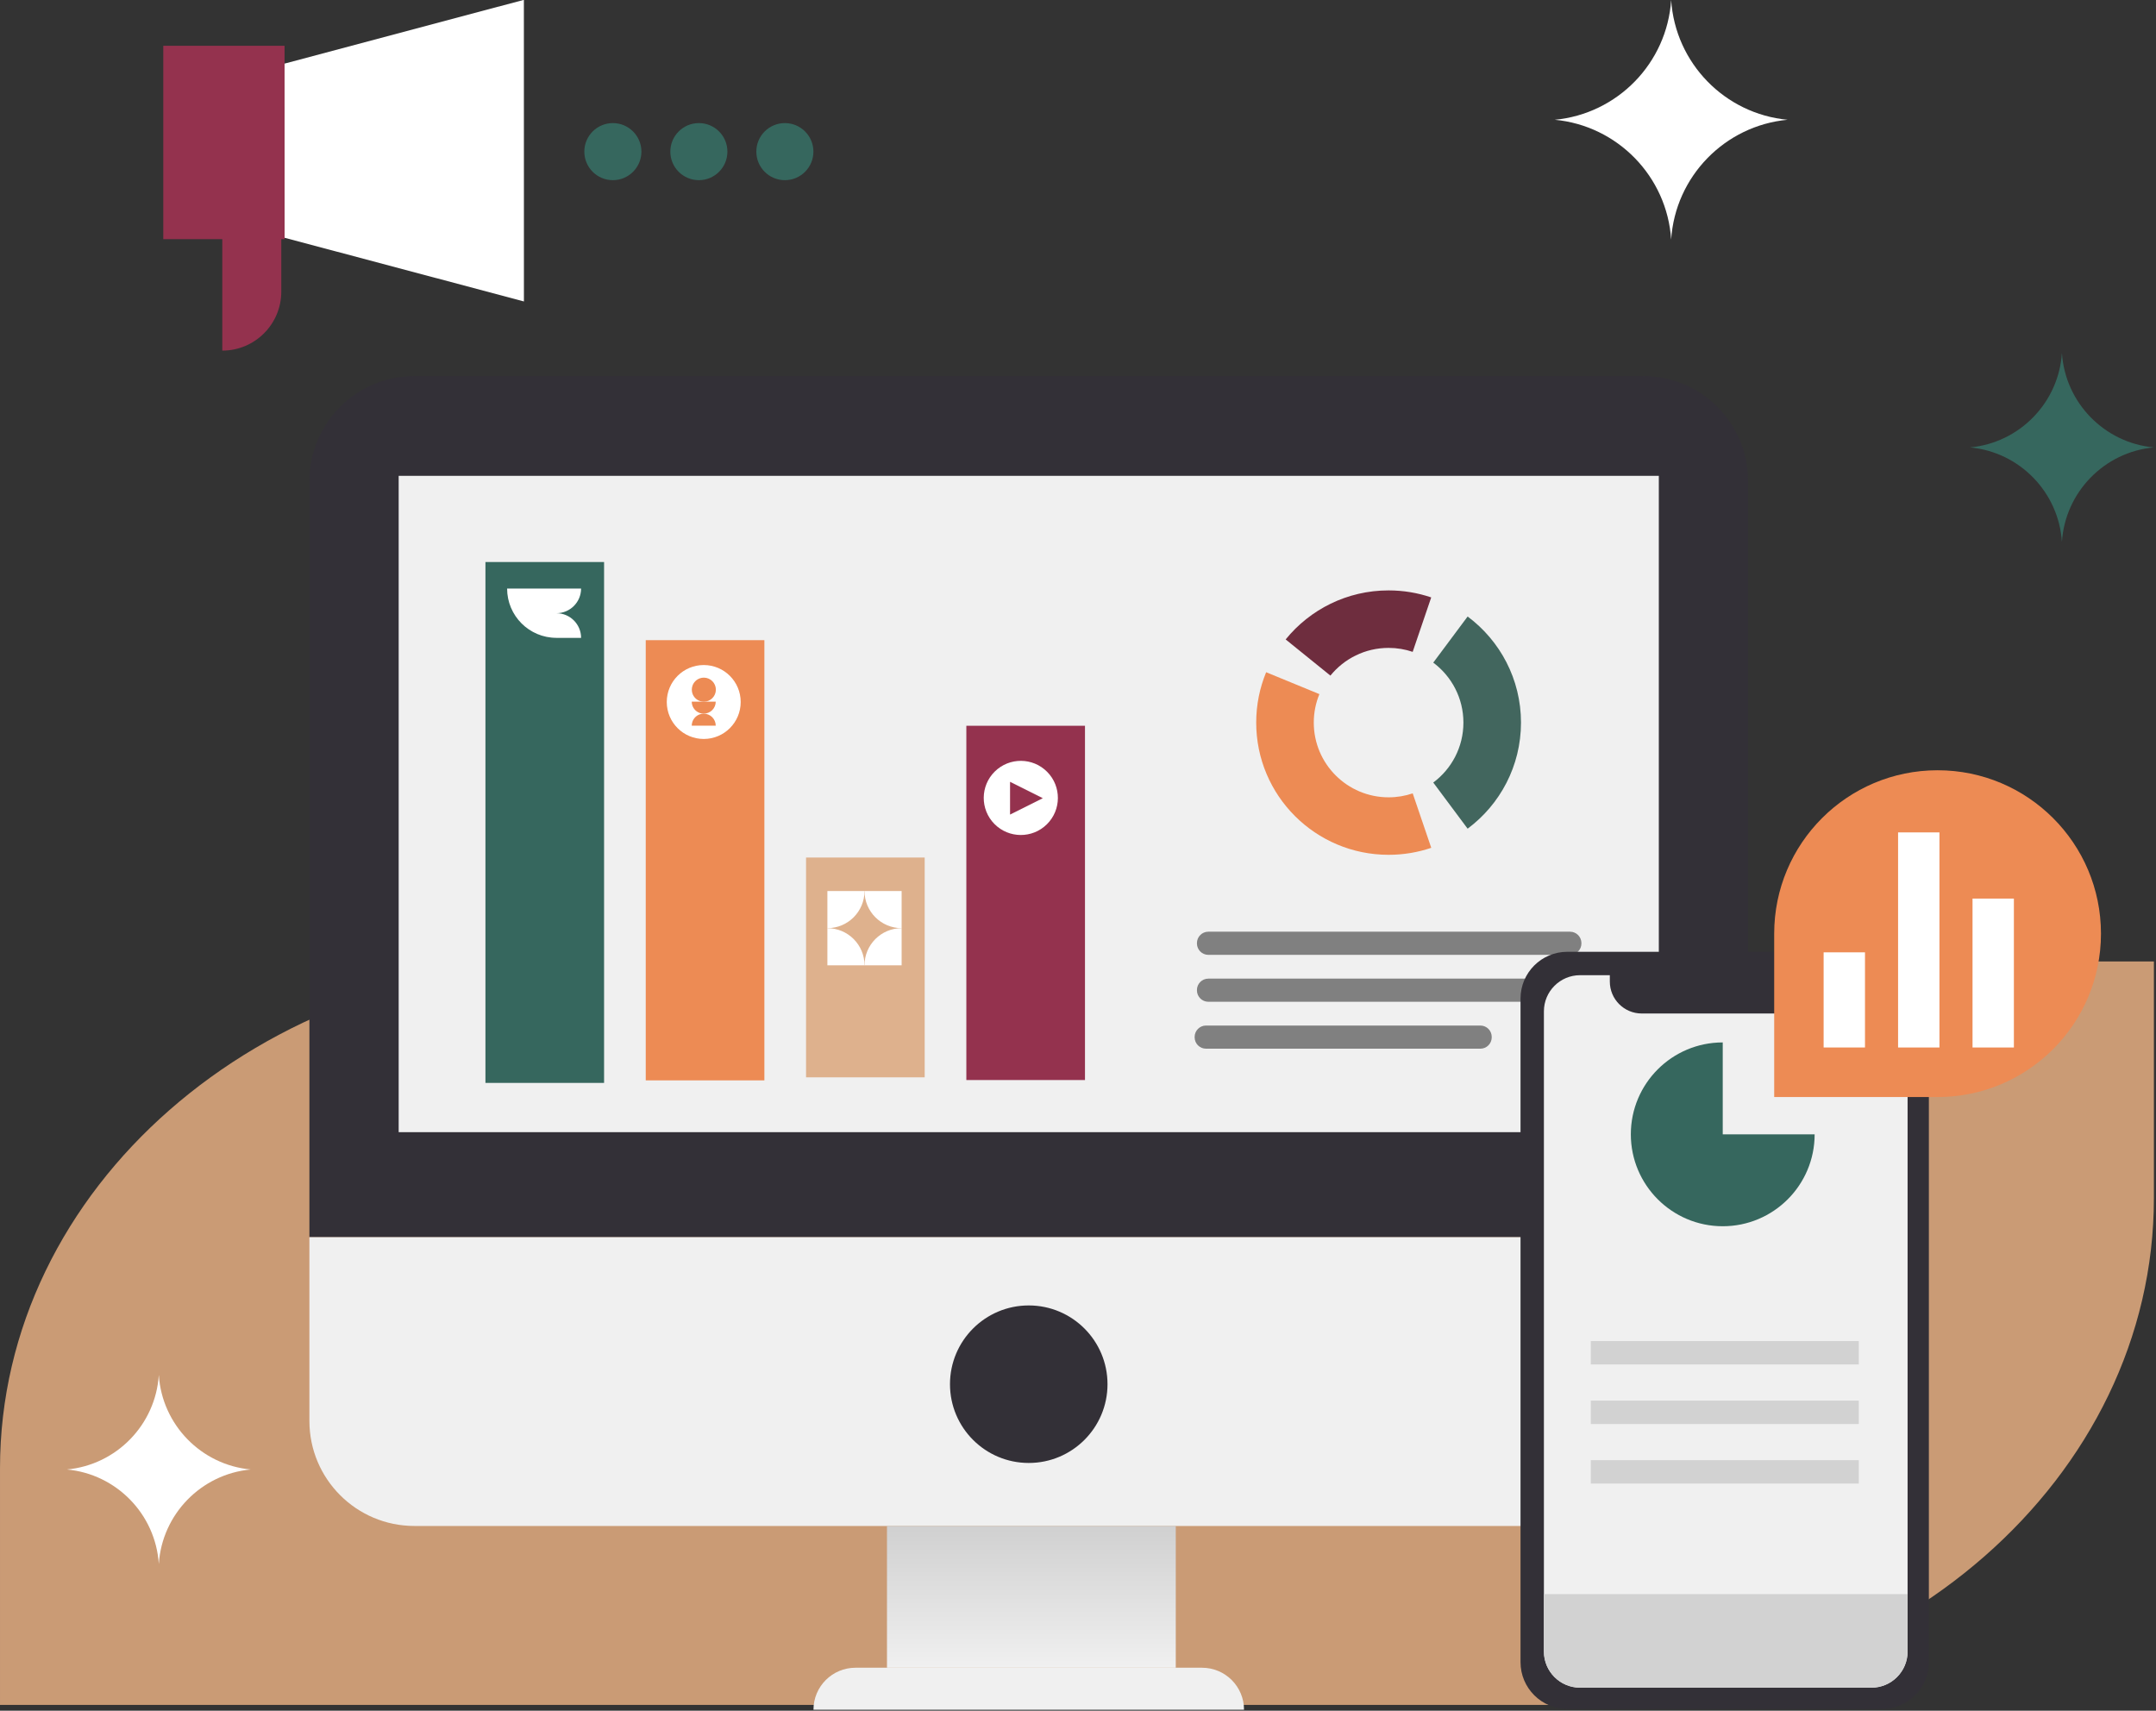 <?xml version="1.0" encoding="UTF-8" standalone="no"?> <svg xmlns="http://www.w3.org/2000/svg" xmlns:xlink="http://www.w3.org/1999/xlink" xmlns:serif="http://www.serif.com/" width="100%" height="100%" viewBox="0 0 673 534" xml:space="preserve" style="fill-rule:evenodd;clip-rule:evenodd;stroke-linejoin:round;stroke-miterlimit:2;"><rect x="0" y="0" width="673" height="534" fill="#333333" stroke="none"/> <g transform="matrix(1,0,0,1,-184.633,-1273.44)"> <g transform="matrix(1,0,0,1,68.983,-5.771)"> <g transform="matrix(1.879,0,0,1.645,115.651,1653.18)"> <path d="M0,51.3C0,-1.823 43.064,-44.888 96.188,-44.888L357.819,-44.888L357.819,0C357.819,53.123 314.754,96.188 261.631,96.188L0,96.188L0,51.3Z" style="fill:rgb(202,155,117);fill-rule:nonzero;"></path> </g> <g transform="matrix(0.909,0,0,0.909,759.282,1389.38)"> <path d="M0,64.893C-1.115,47.78 -14.561,34.033 -31.541,32.447C-14.561,30.861 -1.115,17.113 0,0C1.115,17.113 14.56,30.861 31.541,32.447C14.56,34.033 1.115,47.78 0,64.893" style="fill:rgb(54,103,94);fill-rule:nonzero;"></path> </g> <g transform="matrix(0.909,0,0,0.909,165.224,1708.42)"> <path d="M0,64.893C-1.115,47.78 -14.561,34.033 -31.541,32.447C-14.561,30.861 -1.115,17.113 0,0C1.115,17.113 14.56,30.861 31.541,32.447C14.56,34.033 1.115,47.78 0,64.893" style="fill:white;fill-rule:nonzero;"></path> </g> <g transform="matrix(2.849,0,0,2.849,637.304,1279.21)"> <path d="M0,26.247C-0.451,19.325 -5.889,13.765 -12.757,13.123C-5.889,12.482 -0.451,6.921 0,0C0.451,6.921 5.889,12.482 12.757,13.123C5.889,13.765 0.451,19.326 0,26.247" style="fill:white;fill-rule:nonzero;"></path> </g> <g> <g> <g transform="matrix(1.639,0,0,1.639,90.947,1304.82)"> <path d="M74,76C74,64.954 82.954,56 94,56L328,56C339.046,56 348,64.954 348,76L348,220L74,220L74,76Z" style="fill:rgb(51,48,55);fill-rule:nonzero;"></path> </g> <g transform="matrix(1.639,0,0,1.639,90.947,1304.82)"> <path d="M74,220L348,220L348,255C348,266.046 339.046,275 328,275L94,275C82.954,275 74,266.046 74,255L74,220Z" style="fill:rgb(240,240,240);fill-rule:nonzero;"></path> </g> <g transform="matrix(1.639,0,0,1.639,90.947,1304.82)"> <circle cx="211" cy="248" r="15" style="fill:rgb(51,48,55);"></circle> </g> <g transform="matrix(1.639,0,0,1.639,90.947,1304.82)"> <rect x="184" y="275" width="55" height="27" style="fill:url(#_Linear1);"></rect> </g> <g transform="matrix(1.639,0,0,1.639,90.947,1304.82)"> <path d="M170,310C170,305.582 173.582,302 178,302L244,302C248.418,302 252,305.582 252,310L170,310Z" style="fill:rgb(240,240,240);fill-rule:nonzero;"></path> </g> <g transform="matrix(1.639,0,0,1.639,90.947,1304.82)"> <rect x="91" y="75" width="240" height="125" style="fill:rgb(240,240,240);"></rect> </g> </g> <g transform="matrix(0.982,0,0,0.982,-641.771,837.958)"> <g transform="matrix(1.264,0,0,1.264,1170.62,705.057)"> <path d="M0,-20.589C0,-25.073 0.889,-29.35 2.5,-33.253L15.891,-27.747C14.979,-25.541 14.478,-23.123 14.478,-20.589C14.478,-10.209 22.904,-1.794 33.298,-1.794C35.418,-1.794 37.457,-2.144 39.358,-2.789L44.02,10.903C40.656,12.045 37.049,12.664 33.298,12.664C14.908,12.664 0,-2.224 0,-20.589" style="fill:rgb(237,139,84);"></path> </g> <g transform="matrix(1.264,0,0,1.264,1226.9,698.094)"> <path d="M0,-30.158C4.603,-26.731 7.583,-21.253 7.583,-15.079C7.583,-8.905 4.603,-3.426 0,0L8.644,11.599C16.787,5.537 22.062,-4.156 22.062,-15.079C22.062,-26.002 16.787,-35.695 8.644,-41.757L0,-30.158Z" style="fill:rgb(66,102,94);fill-rule:nonzero;"></path> </g> <g transform="matrix(1.264,0,0,1.264,1226.25,661.874)"> <path d="M0,-17.905C-3.364,-19.047 -6.971,-19.666 -10.722,-19.666C-21.172,-19.666 -30.499,-14.859 -36.604,-7.337L-25.351,1.761C-21.9,-2.491 -16.629,-5.209 -10.722,-5.209C-8.602,-5.209 -6.563,-4.859 -4.662,-4.213L0,-17.905Z" style="fill:rgb(110,45,62);"></path> </g> </g> <g transform="matrix(0.982,0,0,0.982,-644.055,787.999)"> <g transform="matrix(0.77,0,0,1,129.722,49.412)"> <path d="M1489.09,750.585C1489.09,748.587 1486.98,746.967 1484.39,746.967C1461.11,746.967 1358.35,746.967 1335.07,746.967C1332.48,746.967 1330.37,748.587 1330.37,750.585C1330.37,750.627 1330.37,750.668 1330.37,750.709C1330.37,752.707 1332.48,754.327 1335.07,754.327C1358.35,754.327 1461.11,754.327 1484.39,754.327C1486.98,754.327 1489.09,752.707 1489.09,750.709C1489.09,750.668 1489.09,750.627 1489.09,750.585Z" style="fill:rgb(128,128,128);"></path> </g> <g transform="matrix(0.77,0,0,1,129.722,64.327)"> <path d="M1489.09,750.585C1489.09,748.587 1486.98,746.967 1484.39,746.967C1461.11,746.967 1358.35,746.967 1335.07,746.967C1332.48,746.967 1330.37,748.587 1330.37,750.585C1330.37,750.627 1330.37,750.668 1330.37,750.709C1330.37,752.707 1332.48,754.327 1335.07,754.327C1358.35,754.327 1461.11,754.327 1484.39,754.327C1486.98,754.327 1489.09,752.707 1489.09,750.709C1489.09,750.668 1489.09,750.627 1489.09,750.585Z" style="fill:rgb(128,128,128);"></path> </g> <g transform="matrix(0.595,0,0,1,361.804,79.241)"> <path d="M1489.09,750.585C1489.09,748.587 1486.37,746.967 1483.01,746.967C1457.81,746.967 1361.65,746.967 1336.45,746.967C1333.1,746.967 1330.37,748.587 1330.37,750.585C1330.37,750.627 1330.37,750.668 1330.37,750.709C1330.37,752.707 1333.1,754.327 1336.45,754.327C1361.65,754.327 1457.81,754.327 1483.01,754.327C1486.37,754.327 1489.09,752.707 1489.09,750.709C1489.09,750.668 1489.09,750.627 1489.09,750.585Z" style="fill:rgb(128,128,128);"></path> </g> </g> <g transform="matrix(0.76,0,0,0.891,-317.498,-57.497)"> <rect x="769.315" y="1697.13" width="48.728" height="182.487" style="fill:rgb(54,103,94);"></rect> </g> <g transform="matrix(0.76,0,0,0.753,-267.459,201.098)"> <rect x="769.315" y="1697.13" width="48.728" height="182.487" style="fill:rgb(237,139,84);"></rect> </g> <g transform="matrix(0.76,0,0,0.376,-217.42,908.77)"> <rect x="769.315" y="1697.13" width="48.728" height="182.487" style="fill:rgb(222,177,141);"></rect> </g> <g transform="matrix(0.76,0,0,0.606,-167.381,477.3)"> <rect x="769.315" y="1697.13" width="48.728" height="182.487" style="fill:rgb(148,50,78);"></rect> </g> <g transform="matrix(0.14,0,0,0.14,254.29,1274.51)"> <path d="M250.698,1400.82C280.91,1401.01 305.343,1425.56 305.343,1455.82L250.343,1455.82L250.343,1455.76C189.624,1455.76 140.401,1406.54 140.401,1345.82L305.343,1345.82C305.343,1376.2 280.718,1400.82 250.343,1400.82L250.698,1400.82Z" style="fill:white;fill-rule:nonzero;"></path> </g> <g transform="matrix(0.091,0,0,0.091,282.46,1342.89)"> <g transform="matrix(6.99251e-16,11.42,-11.42,6.99251e-16,12833.2,-7558.49)"> <circle cx="811.45" cy="1072.88" r="11.103" style="fill:white;"></circle> </g> <g> <g transform="matrix(0.806,0,0,0.806,-257.279,1052.12)"> <path d="M1040.06,863.716L1040.06,863.715L1039.95,863.715L1039.84,863.715L1039.84,863.716L1039.73,863.716C1034.06,863.77 1028.41,864.722 1023.06,866.608C1015.86,869.142 1009.27,873.309 1003.88,878.702C998.488,884.095 994.321,890.685 991.787,897.88C989.864,903.341 988.912,909.098 988.894,914.884L1091.01,914.884C1091.01,886.7 1068.22,863.839 1040.06,863.716Z" style="fill:rgb(237,139,84);fill-rule:nonzero;"></path> <g transform="matrix(1,0,0,-1,0,1727.43)"> <path d="M1040.06,863.716L1040.06,863.715L1039.95,863.715L1039.84,863.715L1039.84,863.716L1039.73,863.716C1034.06,863.77 1028.41,864.722 1023.06,866.608C1015.86,869.142 1009.27,873.309 1003.88,878.702C998.488,884.095 994.321,890.685 991.787,897.88C989.864,903.341 988.912,909.098 988.894,914.884L1091.01,914.884C1091.01,886.7 1068.22,863.839 1040.06,863.716Z" style="fill:rgb(237,139,84);fill-rule:nonzero;"></path> </g> </g> <path d="M539.993,1665.96C540.008,1661.3 540.777,1656.66 542.332,1652.26C544.381,1646.45 547.75,1641.14 552.11,1636.79C556.47,1632.44 561.798,1629.09 567.615,1627.04C571.946,1625.52 576.507,1624.75 581.096,1624.71L581.363,1624.71C604.128,1624.81 622.55,1643.24 622.55,1665.96C622.55,1688.69 604.128,1707.12 581.363,1707.22L581.096,1707.22C576.507,1707.17 571.946,1706.41 567.615,1704.88C561.798,1702.84 556.47,1699.48 552.11,1695.13C547.75,1690.79 544.381,1685.47 542.332,1679.67C540.777,1675.27 540.008,1670.63 539.993,1665.96Z" style="fill:rgb(237,139,84);fill-rule:nonzero;"></path> </g> </g> <g transform="matrix(0.103,0,0,0.103,228.744,1523.34)"> <g transform="matrix(1,0,0,1,1634.49,555.217)"> <path d="M0,-112.5L0,0L-112.5,0C-112.5,-62.132 -62.132,-112.5 0,-112.5" style="fill:white;fill-rule:nonzero;"></path> </g> <g transform="matrix(1,0,0,1,1521.99,442.717)"> <path d="M0,-112.5L112.5,-112.5L112.5,0C50.368,0 0,-50.368 0,-112.5" style="fill:white;fill-rule:nonzero;"></path> </g> <g transform="matrix(1,0,0,1,1409.49,330.217)"> <path d="M0,112.5L0,0L112.5,0C112.5,62.132 62.132,112.5 0,112.5" style="fill:white;fill-rule:nonzero;"></path> </g> <g transform="matrix(1,0,0,1,1521.99,442.717)"> <path d="M0,112.5L-112.5,112.5L-112.5,0C-50.368,0 0,50.368 0,112.5" style="fill:white;fill-rule:nonzero;"></path> </g> </g> <g transform="matrix(0.167,0,0,0.167,112.467,1398.98)"> <g transform="matrix(2.013,-1.987,-1.987,-2.013,1996.43,775.194)"> <path d="M-17.208,-7.061C-30.739,-7.061 -41.708,3.909 -41.708,17.439C-41.708,30.97 -30.739,41.94 -17.208,41.939C-3.677,41.939 7.292,30.969 7.292,17.439C7.292,3.908 -3.677,-7.061 -17.208,-7.061" style="fill:white;fill-rule:nonzero;"></path> </g> <g transform="matrix(6.28089e-17,1.026,-1.026,6.28089e-17,2701.43,-1402.49)"> <path d="M2122.12,714.597L2151.96,774.27L2092.28,774.27L2122.12,714.597Z" style="fill:rgb(148,50,78);"></path> </g> </g> </g> <g transform="matrix(0.84,0,0,0.84,-1026.97,739.601)"> <g transform="matrix(0.415,0,0,0.415,639.866,130.771)"> <g transform="matrix(0,-2,-2,0,2438.7,1343.04)"> <path d="M-12.778,-12.78C-19.837,-12.78 -25.557,-7.058 -25.557,-0.002C-25.557,7.057 -19.837,12.778 -12.778,12.778C-5.722,12.778 -0.001,7.057 -0.001,-0.002C-0.001,-7.058 -5.722,-12.78 -12.778,-12.78" style="fill:rgb(54,103,94);fill-rule:nonzero;"></path> </g> <g transform="matrix(0,-2,-2,0,2284.68,1343.04)"> <path d="M-12.778,-12.78C-19.837,-12.78 -25.557,-7.058 -25.557,-0.001C-25.557,7.058 -19.837,12.778 -12.778,12.778C-5.722,12.778 -0.001,7.058 -0.001,-0.001C-0.001,-7.058 -5.722,-12.78 -12.778,-12.78" style="fill:rgb(54,103,94);fill-rule:nonzero;"></path> </g> <g transform="matrix(0,-2,-2,0,2361.69,1343.04)"> <path d="M-12.778,-12.78C-19.837,-12.78 -25.557,-7.058 -25.557,-0.002C-25.557,7.057 -19.837,12.778 -12.778,12.778C-5.722,12.778 -0.001,7.057 -0.001,-0.002C-0.001,-7.058 -5.722,-12.78 -12.778,-12.78" style="fill:rgb(54,103,94);fill-rule:nonzero;"></path> </g> </g> <g transform="matrix(0.609,0,0,0.609,346.406,133.549)"> <g transform="matrix(2,0,0,2,-3352.55,-1576.24)"> <rect x="2558.49" y="1219.86" width="37" height="59" style="fill:rgb(148,50,78);"></rect> </g> <g transform="matrix(1.933,-0.515,-0.515,-1.933,1827.22,894.925)"> <path d="M8.063,8.497L83.607,8.497L59.936,-80.406L-5.606,-42.841L8.063,8.497Z" style="fill:white;fill-rule:nonzero;"></path> </g> <g transform="matrix(2,0,0,2,1800.43,1049.48)"> <path d="M0,-56L18,-56L18,-18C18,-8.059 9.941,0 0,0L0,-56Z" style="fill:rgb(148,50,78);fill-rule:nonzero;"></path> </g> </g> </g> <g transform="matrix(1,0,0,1,-21.332,1.014)"> <g transform="matrix(0.751,0,0,0.751,-490.889,690.456)"> <g transform="matrix(0.884,0,0,0.884,1468.05,1473.48)"> <path d="M0,-312C0,-324.15 9.85,-334 22,-334L170,-334C182.151,-334 192,-324.15 192,-312L192,0C192,12.15 182.151,22 170,22L22,22C9.85,22 0,12.15 0,0L0,-312Z" style="fill:rgb(51,48,55);fill-rule:nonzero;"></path> </g> <g transform="matrix(0.884,0,0,0.884,1477.77,1469.06)"> <path d="M0,-301C0,-310.389 7.611,-318 17,-318L154,-318C163.389,-318 171,-310.389 171,-301L171,0C171,9.389 163.389,17 154,17L17,17C7.611,17 0,9.389 0,0L0,-301Z" style="fill:rgb(240,240,240);fill-rule:nonzero;"></path> </g> <g transform="matrix(0.884,0,0,0.884,1477.77,1484.09)"> <path d="M0,-44L171,-44L171,-17C171,-7.611 163.389,0 154,0L17,0C7.611,0 0,-7.611 0,-17L0,-44Z" style="fill:rgb(210,210,210);fill-rule:nonzero;"></path> </g> <g transform="matrix(0.884,0,0,0.884,1505.17,1203.87)"> <path d="M0,-24L107,-24L107,-15C107,-6.716 100.284,0 92,0L15,0C6.716,0 0,-6.716 0,-15L0,-24Z" style="fill:rgb(51,48,55);fill-rule:nonzero;"></path> </g> <g transform="matrix(0.884,0,0,0.884,-311.836,147.632)"> <rect x="2046.49" y="1348.86" width="126" height="11" style="fill:rgb(210,210,210);"></rect> </g> <g transform="matrix(0.884,0,0,0.884,-311.836,197.135)"> <rect x="2046.49" y="1320.86" width="126" height="11" style="fill:rgb(210,210,210);"></rect> </g> <g transform="matrix(0.884,0,0,0.884,-311.836,246.637)"> <rect x="2046.49" y="1292.86" width="126" height="11" style="fill:rgb(210,210,210);"></rect> </g> </g> <g transform="matrix(1,0,0,1,-214.714,-96.129)"> <path d="M889.452,1699.72C873.608,1699.72 860.765,1712.57 860.765,1728.41C860.765,1744.24 873.619,1757.1 889.452,1757.1C905.296,1757.1 918.14,1744.26 918.14,1728.41L889.452,1728.41L889.452,1699.72Z" style="fill:rgb(54,103,94);"></path> </g> </g> <g transform="matrix(1.345,0,0,1.345,-320.964,1240.55)"> <g transform="matrix(0.96,0,0,0.96,389.821,75.989)"> <path d="M361,216L400.5,216C422.315,216 440,198.315 440,176.5C440,154.685 422.315,137 400.5,137C378.685,137 361,154.685 361,176.5L361,216Z" style="fill:rgb(237,139,84);fill-rule:nonzero;"></path> </g> <g transform="matrix(-3.6751e-16,0.96,-0.96,-3.6751e-16,920.654,-163.03)"> <rect x="401" y="152" width="52" height="10" style="fill:white;"></rect> </g> <g transform="matrix(-3.6751e-16,0.96,-0.96,-3.6751e-16,953.291,-164.95)"> <rect x="419" y="168" width="36" height="10" style="fill:white;"></rect> </g> <g transform="matrix(-3.6751e-16,0.96,-0.96,-3.6751e-16,931.213,-117.914)"> <rect x="383" y="181" width="23" height="10" style="fill:white;"></rect> </g> </g> </g> </g> <defs> <linearGradient id="_Linear1" x1="0" y1="0" x2="1" y2="0" gradientUnits="userSpaceOnUse" gradientTransform="matrix(3.52086e-15,-57.5,57.5,3.52086e-15,211.5,302)"><stop offset="0" style="stop-color:rgb(240,240,240);stop-opacity:1"></stop><stop offset="1" style="stop-color:rgb(172,172,172);stop-opacity:1"></stop></linearGradient> </defs> </svg> 